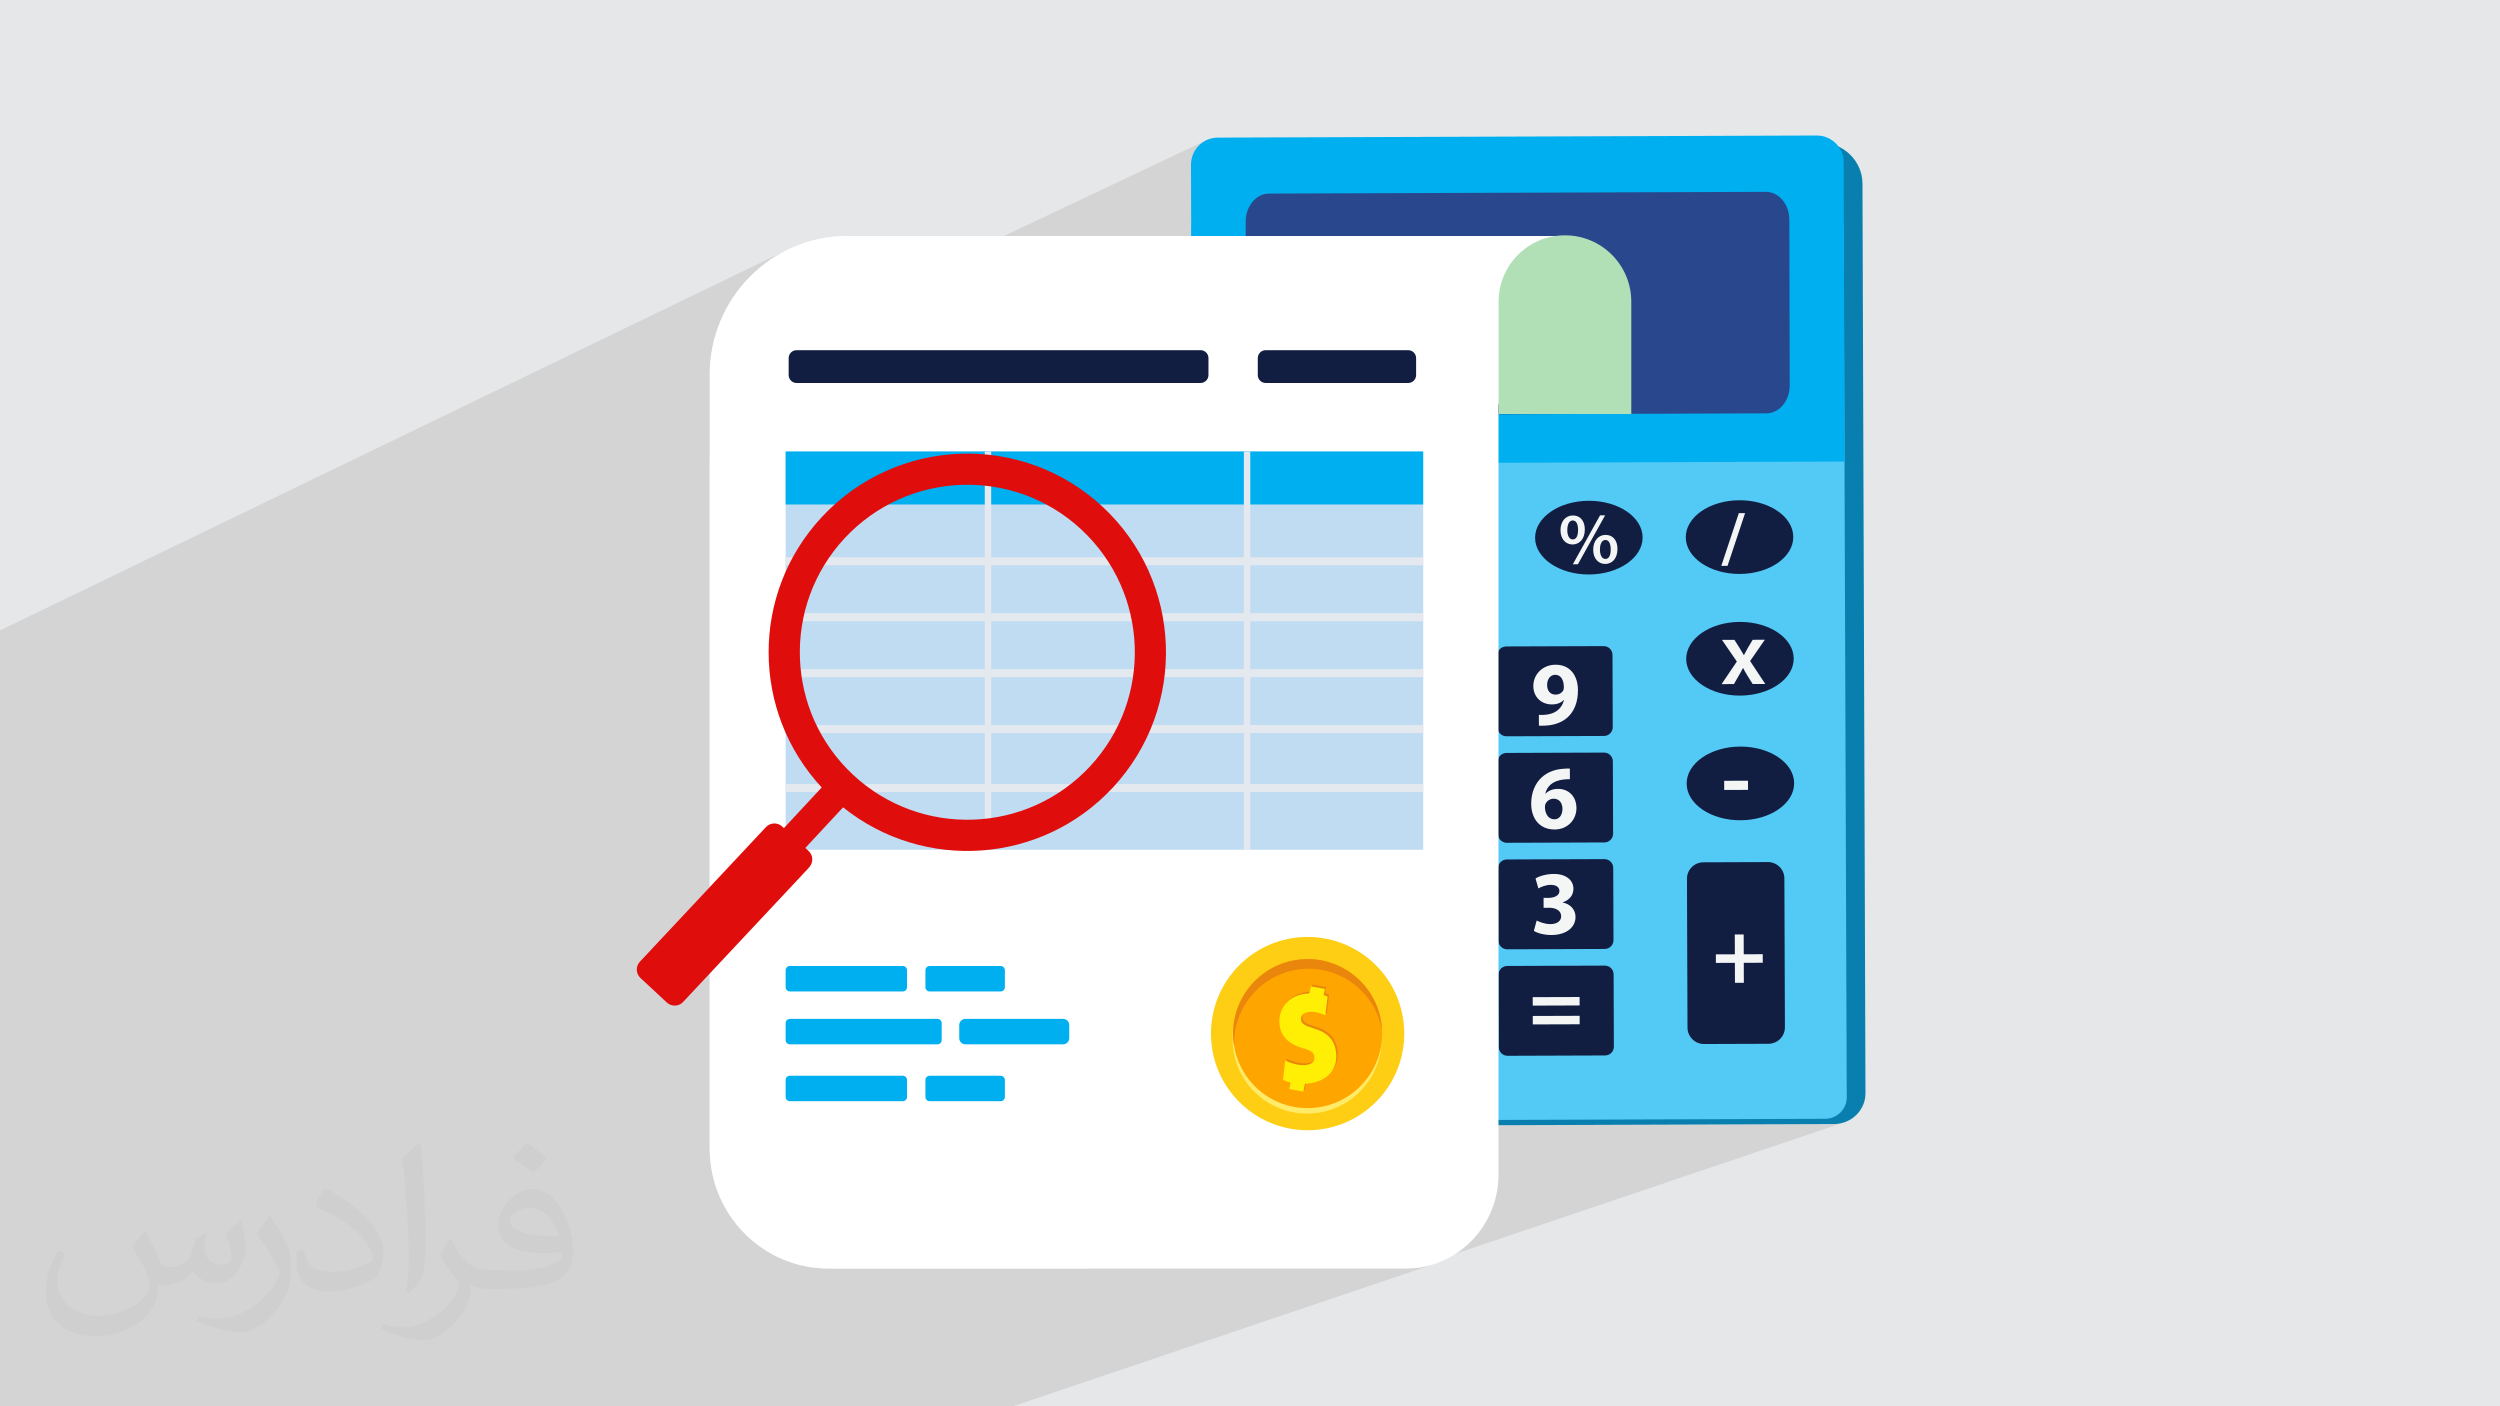 <?xml version="1.0" encoding="UTF-8"?>
<!DOCTYPE svg PUBLIC "-//W3C//DTD SVG 1.1//EN" "http://www.w3.org/Graphics/SVG/1.1/DTD/svg11.dtd">
<!-- Creator: CorelDRAW -->
<svg xmlns="http://www.w3.org/2000/svg" xml:space="preserve" width="3.703in" height="2.083in" version="1.1" style="shape-rendering:geometricPrecision; text-rendering:geometricPrecision; image-rendering:optimizeQuality; fill-rule:evenodd; clip-rule:evenodd"
viewBox="0 0 3700 2081.31"
 xmlns:xlink="http://www.w3.org/1999/xlink"
 xmlns:xodm="http://www.corel.com/coreldraw/odm/2003">
 <defs>
  <style type="text/css">
   <![CDATA[
    .fil16 {fill:#E00D0D}
    .fil0 {fill:#E6E7E8}
    .fil5 {fill:#53CAF5;fill-rule:nonzero}
    .fil4 {fill:#087FAE;fill-rule:nonzero}
    .fil6 {fill:#00AFEF;fill-rule:nonzero}
    .fil8 {fill:#111E42;fill-rule:nonzero}
    .fil9 {fill:#29478C;fill-rule:nonzero}
    .fil7 {fill:#2D3A4C;fill-rule:nonzero}
    .fil13 {fill:#B1E0B6;fill-rule:nonzero}
    .fil14 {fill:#C0DCF2;fill-rule:nonzero}
    .fil10 {fill:#D34A42;fill-rule:nonzero}
    .fil15 {fill:#E4E8EF;fill-rule:nonzero}
    .fil20 {fill:#EB860D;fill-rule:nonzero}
    .fil11 {fill:#F4F5F5;fill-rule:nonzero}
    .fil3 {fill:#FBBD91;fill-rule:nonzero}
    .fil17 {fill:#FDCE14;fill-rule:nonzero}
    .fil19 {fill:orange;fill-rule:nonzero}
    .fil18 {fill:#FFEB67;fill-rule:nonzero}
    .fil21 {fill:#FFEF04;fill-rule:nonzero}
    .fil12 {fill:white;fill-rule:nonzero}
    .fil2 {fill:#373435;fill-opacity:0.031}
    .fil1 {fill:#373435;fill-opacity:0.102}
   ]]>
  </style>
 </defs>
 <g id="Layer_x0020_1">
  <polygon class="fil0" points="-0,0 3700,0 3700,2081.31 -0,2081.31 "/>
  <polygon class="fil1" points="1479.34,2081.31 1477.8,2081.31 1030.91,2081.31 661.67,2081.31 47.31,2081.31 -0,2081.31 -0,1888.33 -0,1878.68 -0,1862.7 -0,1830.76 -0,1808.15 -0,1745.61 -0,1165.38 -0,1158.33 -0,1155 -0,1073.91 -0,1052 -0,1051.91 -0,933.02 1165.47,369.56 1156.71,374.11 1148.19,379.07 1139.94,384.42 1131.98,390.16 1124.3,396.27 1116.92,402.74 1109.86,409.56 1103.13,416.71 1096.74,424.18 1090.71,431.96 1085.04,440.03 1079.75,448.38 1074.86,457 1070.37,465.88 1066.3,474.99 1062.66,484.34 1059.46,493.91 1056.72,503.68 1054.45,513.64 1052.67,523.77 1051.38,534.07 1050.59,544.52 1050.32,555.12 1050.32,555.22 1786.85,206.86 1780.11,210.56 1774.24,215.44 1769.4,221.34 1765.75,228.11 1763.46,235.59 1762.68,243.62 1762.94,337.17 1762.88,337.66 1762.84,338.15 1762.79,338.64 1762.76,339.13 1762.73,339.63 1762.71,340.13 1762.71,340.63 1762.7,341.13 1762.73,349.26 1050.32,679.1 1050.32,1313.01 946.98,1423.33 944.9,1426.1 943.46,1429.13 942.64,1432.34 942.45,1435.61 942.87,1438.86 943.92,1441.98 945.6,1444.88 947.89,1447.46 973.89,1471.63 1050.32,1440.94 1050.32,1699.45 1050.55,1708.61 1051.23,1717.65 1052.35,1726.56 1053.9,1735.32 1055.86,1743.93 1058.23,1752.38 1060.99,1760.65 1064.14,1768.73 1067.66,1776.61 1071.54,1784.29 1075.77,1791.74 1080.34,1798.96 1085.24,1805.94 1090.46,1812.66 1095.98,1819.12 1101.8,1825.3 1107.91,1831.19 1114.29,1836.79 1120.93,1842.07 1127.81,1847.03 1134.95,1851.66 1142.31,1855.94 1149.88,1859.87 1157.67,1863.44 1165.65,1866.62 1173.82,1869.42 1182.16,1871.82 1190.66,1873.81 1199.32,1875.37 1208.12,1876.5 1217.04,1877.19 1226.09,1877.42 1612.68,1877.42 2217.77,1665.35 2714.36,1663.6 2714.36,1663.61 2719.13,1663.36 2723.76,1662.65 2728.23,1661.51 2090.76,1877 2094.59,1876.71 2101.46,1875.82 2108.21,1874.6 2114.85,1873.05 2121.36,1871.18 1499.11,2081.31 1486.35,2081.31 1479.36,2081.31 "/>
  <path class="fil2" d="M215.83 1824.52c6.99,10.99 11.99,20.98 15.99,31.97 3,6.99 5,18.98 20.98,18.98 5,0 10.99,-1 16.98,-5 6.99,-3 11.99,-8.99 13.99,-16.98l5.99 -20.98 14.99 -6.99 1 1c-2,7.99 -3,15.99 -3,20.98 0,17.98 14.99,23.98 26.98,23.98 6.99,0 12.99,-4 12.99,-9.99 0,-7.99 -4,-22.98 -7.99,-34.97 6.99,-6.99 13.99,-13.99 21.98,-19.98l1 1c4,14.99 5.99,29.97 5.99,39.96 0,9.99 -4,19.98 -7.99,26.98 -6.99,13.99 -19.98,24.98 -35.97,24.98 -11.99,0 -24.98,-5.99 -33.97,-16.98l-1 0c-8.99,10.99 -21.98,19.98 -42.96,19.98l-6.99 0c-1,13.99 -4,23.98 -8.99,32.97 -12.99,24.98 -49.95,41.96 -84.94,41.96 -48.96,0 -72.95,-27.97 -72.95,-65.94 0,-22.98 7.99,-44.96 18.98,-59.95l9.99 4c-6.99,13.99 -11.99,26.98 -11.99,39.96 0,34.97 28.97,51.95 61.94,51.95 30.97,0 67.95,-18.98 74.94,-41.96 -3,-24.98 -11.99,-35.97 -25.98,-58.95 4,-6.99 9.99,-14.99 16.98,-22.98l1 0 0 0 0 0 0 0 2 1 0 0 0.02 -0.01 -0.01 0.01 0 0 0 0 0 0 0 0 0 0 0 0 0 0 0 0 0 0zm563.54 -132.89c9.99,5.99 19.98,13.99 29.97,22.98 -5.99,7.99 -11.99,14.99 -20.98,20.98 -9.99,-7.99 -19.98,-14.99 -29.97,-21.98 6.99,-7.99 13.99,-14.99 19.98,-21.98l0 0 0 0 0 0 1 0 0 0 0 0zm5 95.92c-16.98,0 -29.97,10.99 -29.97,18.98 0,16.98 32.97,22.98 72.95,22.98 -5,-19.98 -21.98,-41.96 -42.96,-41.96l-0.01 0zm-36.97 92.93c21.98,0 40.96,-1 54.95,-4 15.99,-4 29.97,-11.99 29.97,-17.98 0,-2 0,-3 -1,-5 -8.99,1 -18.98,1 -28.97,1 -28.97,0 -51.95,-6.99 -60.95,-22.98 -2,-5 -4,-9.99 -4,-15.99 0,-15.99 6.99,-31.97 18.98,-41.96 9.99,-8.99 20.98,-13.99 32.97,-13.99 19.98,0 36.97,15.99 47.96,41.96 5.99,13.99 10.99,29.97 10.99,50.95 0,13.99 -4,24.98 -11.99,33.97 -15.99,14.99 -44.96,20.98 -89.93,20.98l-19.98 0 0 0 -5 0c-10.99,0 -18.98,-2 -24.98,-6.99l-1 0c0,3 1,5 1,6.99 0,9.99 -3,22.98 -9.99,32.97 -19.98,29.97 -41.96,42.96 -59.95,42.96 -18.98,0 -41.96,-6.99 -62.94,-16.98l4 -6.99c6.99,3 15.99,5 28.97,5 33.97,0 77.94,-32.97 83.94,-63.94 -1,-3 -4,-5.99 -6.99,-9.99 -9.99,-11.99 -15.99,-21.98 -21.98,-31.97 5,-9.99 9.99,-17.98 13.99,-24.98l2 0c13.99,28.97 27.97,45.96 56.95,45.96l5 0 0 0 20.98 0 0 0 0 0 0 0 -3 1 0 0 0 0zm-145.88 30.97c2,-13.99 3,-28.97 3,-42.96l0 -20.98c0,-38.96 -5,-95.93 -8.99,-132.89 6.99,-7.99 16.98,-16.98 24.98,-22.98l2 1c5,46.96 6.99,100.92 6.99,150.88 0,12.99 -1,25.98 -2,34.97 -1,11.99 -7.99,20.98 -21.98,34.97l-3 -1 0 0 0 0 0 0 -1 -1 0 0 0 0zm-150.88 -61.96c1,17.98 9.99,32.97 40.96,32.97 19.98,0 35.97,-5 54.95,-13.99 3,-1 5,-3 5,-5 0,-11.99 -8.99,-26.98 -23.98,-40.96 -13.99,-12.99 -33.97,-24.98 -51.95,-31.97 -5.99,-3 -7.99,-5 -7.99,-7.99 0,-5 6.99,-15.99 12.99,-23.98l2 0c19.98,10.99 42.96,26.98 59.95,43.96 14.99,15.99 24.98,32.97 24.98,50.95 0,12.99 -4,25.98 -10.99,37.97 -21.98,10.99 -45.96,19.98 -69.95,19.98 -28.97,0 -47.96,-13.99 -47.96,-44.96 0,-3 0,-8.99 1,-15.99l9.99 0 0 0 0 0 0 0 1 -1 0 0 0 0 0.01 0zm-51.95 -51.95l17.98 28.97c6.99,10.99 12.99,21.98 12.99,40.96l0 23.98c0,18.98 -11.99,38.96 -31.97,59.95 -14.99,13.99 -28.97,19.98 -41.96,19.98 -18.98,0 -39.96,-5.99 -64.94,-16.98l3 -6.99c7.99,2 16.98,4 27.97,4 35.97,0 71.95,-25.98 88.93,-57.95 2,-4 3,-6.99 3,-8.99 0,-4 -2,-7.99 -4,-10.99 -8.99,-16.98 -18.98,-32.97 -29.97,-46.96 5.99,-8.99 11.99,-17.98 17.98,-26.98l1 0 0 -2 0 0 0 0 -0.01 0z"/>
  <g id="_1788939683584">
   <g>
    <path class="fil3" d="M1974 1205.29c1.59,1.34 13.4,-1.4 15.47,-1.88 3.45,2.58 26.3,10.6 32.3,11.36 6.25,0.8 39.05,0.21 49.8,-3.5 10.73,-3.73 28.91,-27.53 20.07,-26.62 -6.91,0.71 -21.81,13.22 -21.81,13.22 0,0 -14,-2.89 -20.36,-4.36 -5.64,-1.29 -17.26,4.98 -17.26,4.98 0,0 1.27,-0.86 3.29,-2l0.01 0c1.56,-0.89 3.57,-1.93 5.81,-2.92l0.08 -0.04c0.52,-0.22 1.06,-0.45 1.6,-0.65l0.13 -0.05c0.56,-0.22 1.12,-0.42 1.7,-0.64l0.09 -0.02c0.55,-0.2 1.12,-0.37 1.69,-0.53l0.15 -0.05c0.59,-0.19 1.19,-0.33 1.79,-0.46 6.59,-1.49 12.85,-1.99 15.56,-3.95 0.64,-0.43 1.07,-0.97 1.28,-1.61 0.53,-1.56 0.62,-2.88 0.06,-4.15 -0.67,-1.49 -2.27,-2.92 -5.29,-4.54 -0.16,-0.1 -0.34,-0.18 -0.53,-0.24l-0.15 -0.04c-0.15,-0.07 -0.3,-0.1 -0.46,-0.15l-0.2 -0.04c-0.15,-0.04 -0.3,-0.07 -0.45,-0.09l-0.23 -0.02c-0.17,-0.02 -0.33,-0.05 -0.49,-0.05l-0.24 -0.02c-0.19,-0.01 -0.38,-0.01 -0.58,-0.01l-0.19 0c-0.25,0 -0.49,0 -0.76,0l-0.07 0.01c-6.65,0.27 -17.61,3.67 -26.59,0.87l-0.01 0 0 0.01c-1.56,-0.49 -3.04,-1.14 -4.45,-2.05 -11.72,-7.53 -32.4,1.24 -32.4,1.24l0 0.04c-2.86,-0.83 -14.43,-4.12 -15.69,-3.36 -1.44,0.86 -4.42,30.87 -2.67,32.31l0.01 -0z"/>
    <path class="fil3" d="M2084.32 1183.96c0,0 3.45,-2.19 -2.99,-3.11 -6.43,-0.94 -15.38,12.2 -30.66,9.2 -15.25,-3.01 -18.67,-2.44 -21.93,1.46 -3.26,3.92 0.38,10.64 2.3,10.38 1.91,-0.24 26.19,-1.66 36.49,-2.52 0,0 12.68,-7.83 16.78,-15.42l0 0.01z"/>
    <path class="fil4" d="M2714.36 1663.6l-912.3 3.21c-17.79,0.05 -32.25,-13.94 -32.31,-31.27l-4.6 -1390.07c-0.06,-17.32 14.32,-31.41 32.1,-31.47l896.21 -3.16c34.68,-0.12 62.88,27.18 63.01,60.96l4.43 1346.15c0.09,25.12 -20.76,45.55 -46.53,45.65l0 -0.01z"/>
    <path class="fil5" d="M2701.34 1655.82l-902.04 3.17c-17.66,0.06 -32.02,-14.07 -32.08,-31.55l-4.52 -1286.32c-0.06,-17.48 14.2,-31.7 31.85,-31.77l902.05 -3.15c17.65,-0.08 32.01,14.05 32.07,31.53l4.51 1286.32c0.06,17.48 -14.19,31.69 -31.85,31.76l0 0.01z"/>
    <path class="fil6" d="M2728.65 240.2c-0.06,-21.96 -17.95,-39.72 -39.94,-39.65l-886.39 3.12c-21.97,0.09 -39.71,17.96 -39.65,39.94l1.22 442.83 965.98 -3.39 -1.24 -442.86 0 0z"/>
    <path class="fil7" d="M2000.41 1090.53l-144.41 0.51c-7.15,0.02 -12.98,-5.76 -13,-12.93l-0.38 -107.05c-0.02,-7.16 5.76,-12.98 12.93,-13.01l144.41 -0.5c7.17,-0.04 12.98,5.75 13.02,12.91l0.38 107.06c0.04,7.15 -5.75,12.98 -12.91,13l-0.02 -0.01z"/>
    <path class="fil7" d="M2187.17 1089.86l-144.4 0.51c-7.17,0.04 -12.98,-5.75 -13.01,-12.91l-0.38 -107.05c-0.04,-7.16 5.75,-12.99 12.92,-13.02l144.4 -0.51c7.16,-0.03 12.98,5.77 13.02,12.92l0.38 107.05c0.03,7.16 -5.77,12.99 -12.92,13.01l-0 0z"/>
    <path class="fil8" d="M2373.93 1089.21l-144.41 0.5c-7.15,0.04 -12.98,-5.75 -13,-12.91l-0.38 -107.05c-0.03,-7.15 5.76,-12.97 12.92,-13l144.41 -0.51c7.15,-0.01 12.98,5.76 13.02,12.92l0.37 107.05c0.02,7.15 -5.75,12.98 -12.91,13.02l-0.01 -0.01z"/>
    <path class="fil7" d="M2000.96 1248.15l-144.41 0.51c-7.15,0.02 -12.98,-5.76 -13.01,-12.91l-0.37 -107.06c-0.03,-7.15 5.75,-12.99 12.91,-13.02l144.41 -0.5c7.17,-0.03 13,5.76 13.02,12.92l0.38 107.05c0.02,7.15 -5.76,12.99 -12.92,13.02l-0 -0z"/>
    <path class="fil7" d="M2187.72 1247.49l-144.41 0.51c-7.16,0.02 -12.98,-5.77 -13.01,-12.91l-0.37 -107.07c-0.02,-7.14 5.77,-12.96 12.93,-13l144.41 -0.5c7.16,-0.03 12.99,5.75 13.02,12.91l0.38 107.05c0.02,7.15 -5.76,12.97 -12.92,13l-0.01 0.01z"/>
    <path class="fil8" d="M2374.48 1246.82l-144.39 0.51c-7.16,0.03 -12.99,-5.75 -13.02,-12.92l-0.38 -107.05c-0.02,-7.16 5.76,-12.97 12.93,-13.02l144.39 -0.51c7.17,-0.03 12.98,5.77 13,12.92l0.39 107.05c0.03,7.16 -5.75,12.99 -12.94,13l0.02 0.01z"/>
    <path class="fil7" d="M2188.28 1405.12l-144.41 0.5c-7.15,0.03 -12.99,-5.75 -13.02,-12.91l-0.37 -107.05c-0.02,-7.17 5.76,-13 12.92,-13.03l144.41 -0.5c7.15,-0.02 12.98,5.75 13.02,12.91l0.37 107.05c0.03,7.15 -5.75,12.97 -12.92,13l-0 0.01z"/>
    <path class="fil8" d="M2375.05 1404.45l-144.41 0.52c-7.15,0.02 -12.96,-5.77 -13,-12.92l-0.38 -107.05c-0.04,-7.16 5.75,-12.98 12.91,-13l144.41 -0.51c7.16,-0.03 12.98,5.76 13,12.92l0.38 107.05c0.02,7.15 -5.76,12.98 -12.92,12.99l0 -0z"/>
    <path class="fil7" d="M2188.83 1562.74l-144.41 0.5c-7.14,0.03 -12.97,-5.76 -13,-12.91l-0.38 -107.05c-0.02,-7.17 5.75,-12.98 12.91,-13.02l144.41 -0.51c7.15,-0.03 12.98,5.76 13.02,12.91l0.37 107.06c0.03,7.15 -5.75,12.98 -12.91,13l-0.01 0z"/>
    <path class="fil8" d="M2375.6 1562.07l-144.41 0.52c-7.15,0.02 -12.98,-5.76 -13.01,-12.92l-0.38 -107.05c-0.03,-7.15 5.75,-12.98 12.92,-13l144.41 -0.51c7.16,-0.02 12.98,5.76 13.02,12.91l0.37 107.05c0.03,7.15 -5.75,12.97 -12.92,12.99l0 -0.01z"/>
    <path class="fil8" d="M2617.44 1544.8l-95.54 0.34c-13.42,0.04 -24.36,-10.82 -24.4,-24.25l-0.78 -220.28c-0.04,-13.45 10.82,-24.38 24.24,-24.4l95.53 -0.35c13.44,-0.04 24.36,10.82 24.4,24.24l0.79 220.29c0.04,13.44 -10.81,24.36 -24.25,24.41l0 -0z"/>
    <path class="fil9" d="M2614.46 611.75l-735.65 2.59c-19.05,0.07 -34.54,-18.46 -34.63,-41.42l-0.54 -244.76c-0.08,-22.93 15.29,-41.57 34.33,-41.64l735.65 -2.59c19.04,-0.06 34.54,18.47 34.62,41.4l0.54 244.76c0.09,22.94 -15.31,41.58 -34.34,41.65l0.01 -0z"/>
    <path class="fil8" d="M2655.35 1159.18c0.12,30.13 -35.42,54.66 -79.37,54.82 -43.94,0.16 -79.64,-24.14 -79.75,-54.25 -0.11,-30.12 35.43,-54.66 79.37,-54.82 43.95,-0.16 79.64,24.14 79.74,54.24l-0 0z"/>
    <path class="fil8" d="M2654.7 974.67c0.11,30.13 -35.43,54.66 -79.38,54.82 -43.92,0.15 -79.63,-24.14 -79.74,-54.25 -0.11,-30.11 35.43,-54.67 79.37,-54.82 43.95,-0.16 79.66,24.14 79.76,54.26l0 0z"/>
    <path class="fil8" d="M2654.06 794.63c0.12,30.12 -35.42,54.66 -79.37,54.82 -43.94,0.15 -79.65,-24.14 -79.75,-54.27 -0.11,-30.11 35.42,-54.66 79.37,-54.81 43.95,-0.16 79.66,24.14 79.74,54.25l0 0.01z"/>
    <path class="fil8" d="M2431.06 795.42c0.11,30.12 -35.41,54.66 -79.36,54.81 -43.94,0.16 -79.65,-24.14 -79.77,-54.26 -0.09,-30.11 35.44,-54.64 79.38,-54.82 43.95,-0.15 79.65,24.15 79.76,54.26l-0.01 0.01z"/>
    <path class="fil7" d="M2212.54 796.19c0.12,30.11 -35.42,54.65 -79.37,54.82 -43.94,0.15 -79.65,-24.14 -79.74,-54.26 -0.11,-30.12 35.42,-54.66 79.37,-54.81 43.94,-0.16 79.65,24.13 79.75,54.25l-0 0z"/>
    <path class="fil10" d="M2005.24 796.92c0.09,30.11 -35.45,54.66 -79.36,54.82 -43.96,0.15 -79.65,-24.14 -79.77,-54.27 -0.11,-30.12 35.43,-54.66 79.37,-54.82 43.94,-0.16 79.65,24.14 79.76,54.26l-0 0.01z"/>
    <path class="fil11" d="M2082.84 1380.84l-0.05 -12.36 11.27 -10.28c19.04,-17.13 28.29,-26.98 28.51,-37.19 -0.03,-7.13 -4.36,-12.77 -14.44,-12.73 -7.52,0.03 -14.09,3.82 -18.64,7.33l-5.84 -14.64c6.56,-4.99 16.78,-9.07 28.61,-9.11 19.76,-0.07 30.69,11.45 30.75,27.31 0.05,14.68 -10.53,26.4 -23.12,37.75l-8.04 6.75 0 0.28 32.93 -0.12 0.07 16.8 -61.98 0.24 -0.01 -0.01z"/>
    <path class="fil11" d="M2274.25 1362.39c3.63,1.86 11.97,5.33 20.32,5.31 10.62,-0.04 15.99,-5.16 15.97,-11.76 -0.04,-8.59 -8.65,-12.47 -17.66,-12.45l-8.35 0.05 -0.04 -14.67 7.94 -0.03c6.85,-0.16 15.57,-2.75 15.55,-10.14 -0.02,-5.24 -4.32,-9.15 -12.94,-9.09 -7.13,0.01 -14.64,3.14 -18.26,5.3l-4.22 -14.78c5.24,-3.38 15.71,-6.64 27,-6.69 18.69,-0.07 29.08,9.72 29.11,21.69 0.05,9.29 -5.17,16.56 -15.92,20.36l0 0.26c10.49,1.85 19,9.76 19.03,21.19 0.05,15.47 -13.48,26.81 -35.67,26.89 -11.3,0.02 -20.86,-2.89 -26,-6.09l4.13 -15.34 0.01 -0.02z"/>
    <path class="fil11" d="M2312.44 1197.09c-0.02,-8.07 -4.35,-15.05 -13.09,-15.01 -5.51,0.03 -10.09,3.4 -12.08,7.83 -0.53,1.09 -0.79,2.69 -0.79,5.12 0.43,9.28 4.9,17.6 14.18,17.56 7.26,-0.03 11.81,-6.64 11.78,-15.51l0.01 0zm11.01 -43.87c-2.28,-0.13 -4.71,0.03 -7.93,0.3 -18.14,1.53 -26.18,10.85 -28.43,21.08l0.39 0c4.3,-4.47 10.34,-7.03 18.54,-7.06 14.66,-0.05 27.05,10.26 27.13,28.42 0.05,17.34 -13.22,31.64 -32.17,31.71 -23.26,0.08 -34.76,-17.22 -34.82,-38.06 -0.07,-16.41 5.94,-30.15 15.32,-38.92 8.72,-7.97 20,-12.31 33.71,-13.02 3.76,-0.28 6.19,-0.3 8.21,-0.17l0.05 15.73 -0 -0z"/>
    <path class="fil11" d="M2566.92 946.95l7.83 12.36c2.18,3.47 4.08,6.69 5.97,10.05l0.41 0c1.86,-3.65 3.74,-7.01 5.6,-10.37l7.24 -12.12 17.99 -0.07 -21.81 31.54 22.45 33.94 -18.68 0.06 -8.11 -13.02c-2.17,-3.49 -4.08,-6.98 -5.96,-10.6l-0.27 0c-1.86,3.77 -3.72,7 -5.88,10.65l-7.48 13.07 -18.29 0.05 22.61 -33.41 -22.03 -32.06 18.42 -0.07 -0.02 0.01z"/>
    <polygon class="fil11" points="2547.51,837.51 2573.47,759.43 2582.72,759.4 2556.74,837.48 "/>
    <path class="fil11" d="M2367.93 813.3c-0.08,7.95 2.84,13.98 8.13,13.94 5.38,-0.02 7.83,-5.62 7.8,-14.11 -0.04,-7.86 -2.19,-13.97 -7.91,-13.96 -5.38,0.01 -8.05,6.27 -8.02,14.13zm25.92 -0.85c0.04,14.62 -8.42,22.18 -18.09,22.22 -9.69,0.03 -17.79,-7.48 -17.82,-21.02 -0.05,-13.13 7.55,-21.97 18.2,-22.01 11.08,-0.04 17.68,8.21 17.72,20.81l-0.01 0zm-66.09 22.72l40.3 -72.44 7.53 -0.04 -40.3 72.44 -7.54 0.04 0.01 0zm-8.14 -50.75c-0.07,8.07 2.85,13.98 8.11,13.96 5.27,-0.02 7.84,-5.62 7.81,-14.13 -0.02,-7.73 -2.2,-13.97 -7.9,-13.96 -5.38,0.02 -8.04,6.27 -8.02,14.13l0 -0.01zm25.92 -0.84c0.06,14.73 -8.53,22.19 -18.09,22.23 -9.79,0.03 -17.78,-7.47 -17.93,-20.92 -0.05,-13.23 7.54,-21.97 18.32,-22 11.06,-0.04 17.66,8.11 17.7,20.7z"/>
    <path class="fil11" d="M2090.04 809.11c0.87,0.1 1.99,0.15 3.49,0.15 4.25,-0.01 8.01,-1.64 8,-6.1 -0.02,-4.19 -3.68,-5.9 -8.25,-5.88l-3.29 0.01 0.05 11.84 0 -0.01zm-0.06 -16.68l3.39 -0.01c4.58,-0.02 7.15,-2.18 7.14,-5.25 -0.01,-3.39 -2.6,-4.94 -6.8,-4.92 -1.94,0.01 -3.07,0.1 -3.77,0.27l0.04 9.91 0.01 0zm-6.62 -14.29c2.08,-0.45 5.92,-0.77 9.62,-0.79 4.9,-0.02 7.92,0.58 10.39,2.28 2.26,1.34 3.78,3.71 3.79,6.76 0.01,3.34 -2.08,6.4 -5.99,7.88l0.01 0.1c3.82,0.95 7.32,3.95 7.34,8.95 0.01,3.23 -1.37,5.76 -3.47,7.49 -2.58,2.27 -6.81,3.4 -13.43,3.43 -3.66,0.02 -6.46,-0.25 -8.12,-0.46l-0.13 -35.66 0 0.02z"/>
    <path class="fil11" d="M2128.2 800.96c-4.68,-0.09 -9.14,0.96 -9.13,4.93 0.01,2.59 1.67,3.74 3.78,3.74 2.64,-0.01 4.57,-1.73 5.16,-3.61 0.16,-0.49 0.21,-1.02 0.21,-1.45l-0.01 -3.61 -0.01 0zm0.91 12.81l-0.45 -2.91 -0.16 0c-1.61,2.05 -4.35,3.5 -7.73,3.52 -5.27,0.02 -8.25,-3.79 -8.26,-7.76 -0.02,-6.62 5.84,-9.98 15.52,-9.96l0 -0.43c0,-1.72 -0.72,-4.56 -5.35,-4.55 -2.58,0.01 -5.27,0.83 -7.05,1.96l-1.3 -4.3c1.93,-1.2 5.31,-2.33 9.47,-2.36 8.38,-0.03 10.83,5.29 10.85,11l0.03 9.46c0.01,2.37 0.14,4.68 0.41,6.29l-5.97 0.04 -0 -0z"/>
    <path class="fil11" d="M2160.94 812.84c-1.4,0.66 -4.13,1.37 -7.41,1.37 -8.18,0.03 -13.52,-5.16 -13.55,-13.28 -0.03,-7.86 5.33,-14.01 14.53,-14.05 2.42,0 4.9,0.52 6.41,1.23l-1.17 4.95c-1.07,-0.49 -2.64,-1 -5.01,-1 -5.05,0.03 -8.06,3.74 -7.99,8.53 0.01,5.39 3.52,8.43 8.05,8.42 2.31,-0.01 3.92,-0.51 5.22,-1.03l0.92 4.88 0 -0.01z"/>
    <path class="fil11" d="M2172.41 798.93l0.11 0c0.64,-1.02 1.38,-2.16 2.08,-3.07l6.31 -8.47 7.97 -0.04 -9.64 10.75 11.13 15.45 -8.11 0.03 -7.59 -11.54 -2.24 2.64 0.02 8.93 -6.61 0.03 -0.15 -38.19 6.62 -0.02 0.09 23.5 0.01 0.01z"/>
    <polygon class="fil11" points="2580.66,1383 2580.75,1412.32 2608.85,1412.23 2608.89,1424.86 2580.82,1424.97 2580.89,1454.55 2567.73,1454.59 2567.62,1425.01 2539.51,1425.11 2539.47,1412.47 2567.58,1412.36 2567.47,1383.06 "/>
    <polygon class="fil11" points="2587.02,1155.46 2587.08,1169.02 2551.84,1169.16 2551.79,1155.57 "/>
    <path class="fil11" d="M2139.24 1156.15l-33.89 0.13 -1.83 13.44c1.88,-0.28 3.49,-0.28 5.64,-0.3 8.34,-0.02 16.81,1.83 23.01,6.25 6.6,4.43 10.66,11.67 10.71,21.88 0.05,16.26 -13.88,30.71 -37.41,30.78 -10.63,0.06 -19.51,-2.34 -24.36,-4.89l3.58 -15.34c3.91,1.88 11.86,4.28 19.78,4.25 8.47,-0.04 17.47,-4.1 17.44,-13.37 -0.04,-9 -7.17,-14.51 -24.66,-14.44 -4.84,0.02 -8.19,0.3 -11.84,0.85l5.63 -45.87 48.14 -0.17 0.07 16.79 -0.02 0.01z"/>
    <path class="fil11" d="M1925.17 1186.85l-0.08 -19.36c-0.02,-5.25 0.24,-10.63 0.62,-16.27l-0.53 0.01c-2.81,5.65 -5.08,10.76 -8.01,16.29l-11.63 19.14 0 0.27 19.64 -0.06 -0.01 -0.01zm0.12 36.16l-0.07 -20.84 -38.72 0.14 -0.05 -13.31 32.89 -53.37 25.02 -0.08 0.18 51.22 10.49 -0.03 0.05 15.32 -10.49 0.05 0.07 20.84 -19.35 0.06 -0.01 0z"/>
    <path class="fil11" d="M2102.93 1494.64c-0.02,-7.26 4.94,-12.53 12.06,-12.56 7.13,-0.03 11.99,5.06 12.01,12.46 0.03,7.13 -4.79,12.4 -12.06,12.42 -7,0.02 -11.99,-5.2 -12.01,-12.32l-0.01 0z"/>
    <path class="fil11" d="M2268.54 1516.14l-0.04 -12.5 69.37 -0.25 0.05 12.52 -69.39 0.23 0.01 0zm-0.09 -27.83l-0.04 -12.51 69.39 -0.23 0.04 12.5 -69.39 0.24z"/>
    <path class="fil11" d="M2289.75 1014.07c0.03,7.53 4.09,13.97 12.41,13.94 5.53,-0.02 9.42,-2.72 11.28,-5.83 0.67,-1.21 1.07,-2.55 1.07,-5.12 -0.03,-9.27 -3.56,-18.39 -12.83,-18.36 -7,0.02 -12.09,6.23 -11.93,15.37l0 -0.01zm-12.22 43.88c2.55,0.26 4.85,0.26 8.88,-0.04 6.18,-0.42 12.5,-2.2 17.18,-5.44 5.65,-3.91 9.39,-9.57 10.98,-16.18l-0.41 -0.12c-3.88,4.04 -9.51,6.35 -17.45,6.38 -14.79,0.05 -27.32,-10.26 -27.39,-27.2 -0.06,-17.06 13.62,-31.5 32.84,-31.57 22.44,-0.08 33.13,17.09 33.2,37.52 0.07,18.15 -5.66,31.49 -15.19,40.27 -8.32,7.55 -19.73,11.76 -33.3,12.35 -3.5,0.27 -6.99,0.15 -9.29,0.03l-0.05 -15.99 0 -0.01z"/>
    <path class="fil11" d="M2104.97 1006.16c0.03,5.93 5.41,9.66 12.41,11.79 4.7,-1.37 8.85,-5.67 8.83,-11.18 0,-5.39 -3.12,-10.76 -10.64,-10.72 -7,0.03 -10.61,4.6 -10.6,10.11zm23.14 41.33c-0.03,-7.67 -5.68,-12.23 -13.76,-14.34 -6.71,1.9 -10.59,6.75 -10.58,13.08 -0.11,6.31 4.75,12.21 12.41,12.19 7.27,-0.03 11.95,-4.74 11.93,-10.93l0 0.01zm-45.18 0.83c-0.04,-10.49 6,-17.77 15.53,-21.97l0.01 -0.4c-8.49,-4.28 -12.68,-11.38 -12.72,-19.05 -0.04,-14.8 13.24,-24.66 30.71,-24.73 20.44,-0.06 28.95,11.74 28.99,22.37 0.03,7.52 -3.98,14.94 -12.57,19.27l0 0.4c8.48,3.19 16.04,10.44 16.08,21.73 0.05,15.87 -13.23,26.55 -33.52,26.62 -22.19,0.07 -32.45,-12.39 -32.5,-24.23l-0 -0z"/>
    <polygon class="fil11" points="1954.71,981.97 1954.75,994.91 1918.97,1069.52 1897.33,1069.59 1933.12,999.14 1933.12,998.88 1893.05,999.01 1892.99,982.2 "/>
    <path class="fil11" d="M1894.84 778.09c0.02,5.05 2.5,8.87 6.54,8.85 3.76,-0.02 6.38,-3.73 6.36,-9 -0.02,-4.09 -1.86,-8.76 -6.38,-8.75 -4.68,0.02 -6.55,4.54 -6.53,8.9l0 0zm19.74 -0.33c0.03,9.63 -6.74,13.96 -13.4,13.97 -7.41,0.03 -13.15,-5.05 -13.17,-13.45 -0.03,-8.61 5.61,-13.9 13.51,-13.92 7.81,-0.03 13.05,5.43 13.07,13.4l-0 0z"/>
    <path class="fil11" d="M1919.99 772.69c-0.02,-3.02 -0.08,-5.55 -0.25,-7.81l5.81 -0.03 0.33 3.93 0.17 -0.02c1.11,-2.05 3.96,-4.53 8.32,-4.55 4.57,-0.02 9.31,2.93 9.35,11.22l0.05 15.53 -6.62 0.03 -0.05 -14.79c-0.02,-3.76 -1.43,-6.62 -5.03,-6.6 -2.63,0.01 -4.45,1.89 -5.16,3.89 -0.21,0.6 -0.27,1.4 -0.26,2.15l0.05 15.39 -6.68 0.02 -0.05 -18.39 0 0.02z"/>
    <path class="fil11" d="M1936.22 834.12c-1.4,0.65 -4.13,1.36 -7.42,1.38 -8.17,0.03 -13.52,-5.16 -13.54,-13.3 -0.03,-7.84 5.33,-14 14.53,-14.03 2.42,0 4.9,0.52 6.39,1.21l-1.15 4.96c-1.08,-0.48 -2.65,-1.01 -5.01,-1.01 -5.05,0.02 -8.06,3.76 -7.98,8.53 0.01,5.38 3.52,8.43 8.04,8.42 2.31,-0.02 3.92,-0.5 5.22,-1.04l0.93 4.89 0 -0.01z"/>
    <path class="fil11" d="M1956.78 818.99c0.03,-2.42 -1.05,-6.4 -5.46,-6.38 -4.09,0.02 -5.79,3.73 -6.06,6.42l11.52 -0.03zm-11.51 4.67c0.18,4.72 3.91,6.76 8.1,6.74 3.07,-0.02 5.28,-0.44 7.26,-1.2l0.98 4.56c-2.25,0.91 -5.37,1.64 -9.13,1.64 -8.5,0.04 -13.52,-5.17 -13.56,-13.19 -0.02,-7.26 4.36,-14.11 12.74,-14.14 8.5,-0.04 11.33,6.96 11.35,12.71 0.01,1.24 -0.09,2.21 -0.21,2.79l-17.54 0.07 0.02 0.02z"/>
    <polygon class="fil11" points="1959.32,803.73 1892.36,803.97 1892.34,797.98 1959.29,797.74 "/>
    <path class="fil9" d="M2246.4 525.65l-143.54 0c-4.42,0 -8,-3.59 -8,-8.01l0 -17.06c0,-4.43 3.58,-8 8,-8l143.54 0c4.42,0 8,3.58 8,8l0 17.06c0,4.43 -3.59,8.01 -8,8.01z"/>
   </g>
   <path class="fil7" d="M1722.77 1396.53l-212.12 0.74c-10.5,0.04 -19.07,-8.45 -19.09,-18.98l-0.55 -157.24c-0.04,-10.51 8.45,-19.07 18.98,-19.11l212.11 -0.73c10.54,-0.05 19.07,8.45 19.12,18.97l0.55 157.26c0.05,10.5 -8.46,19.07 -18.97,19.1l-0.02 -0.02z"/>
   <path class="fil7" d="M1997.1 1395.56l-212.1 0.75c-10.52,0.05 -19.07,-8.44 -19.11,-18.97l-0.55 -157.24c-0.05,-10.51 8.44,-19.08 18.98,-19.12l212.09 -0.75c10.51,-0.04 19.07,8.48 19.12,18.98l0.55 157.24c0.04,10.53 -8.48,19.08 -18.98,19.11l-0.01 0z"/>
   <path class="fil7" d="M1997.91 1627.09l-212.12 0.75c-10.51,0.02 -19.07,-8.48 -19.11,-18.97l-0.54 -157.27c-0.02,-10.49 8.46,-19.04 18.98,-19.09l212.11 -0.73c10.51,-0.04 19.08,8.44 19.12,18.97l0.56 157.25c0.02,10.5 -8.47,19.04 -18.98,19.09l-0.01 0.01z"/>
   <path class="fil11" d="M1926.7 1492.92l-49.77 0.19 -2.69 19.75c2.76,-0.4 5.12,-0.4 8.29,-0.44 12.24,-0.02 24.68,2.69 33.8,9.18 9.7,6.5 15.66,17.14 15.73,32.14 0.07,23.88 -20.38,45.11 -54.95,45.2 -15.61,0.09 -28.66,-3.44 -35.78,-7.18l5.26 -22.54c5.74,2.76 17.41,6.29 29.05,6.23 12.44,-0.05 25.66,-6.02 25.62,-19.64 -0.05,-13.22 -10.54,-21.3 -36.22,-21.21 -7.11,0.02 -12.03,0.44 -17.38,1.25l8.27 -67.37 70.71 -0.26 0.1 24.66 -0.03 0.02z"/>
   <polygon class="fil11" points="1655.65,1237.09 1655.71,1256.08 1603.16,1365.67 1571.37,1365.79 1623.93,1262.3 1623.93,1261.91 1565.08,1262.11 1564.99,1237.41 "/>
   <path class="fil12" d="M2301.45 349.27l-1047.85 0c-112.27,0 -203.28,92.17 -203.28,205.85l0 1144.33c0,98.3 78.69,177.97 175.77,177.97l854.46 0c75.79,0 137.22,-62.21 137.22,-138.96l0 -1140.03 83.68 0 0 -249.16 -0.01 0z"/>
   <path class="fil13" d="M2316.13 348.27c-54.23,0 -98.18,43.96 -98.18,98.18l0 166.3 196.36 0 0 -166.3c0,-54.23 -43.96,-98.18 -98.18,-98.18l0.01 0z"/>
   <polygon class="fil14" points="1162.74,1257.66 2106.33,1257.66 2106.33,668.2 1162.74,668.2 "/>
   <polygon class="fil6" points="1162.74,746.64 2106.33,746.64 2106.33,668.2 1162.74,668.2 "/>
   <polygon class="fil15" points="1457.46,1257.66 1466.96,1257.66 1466.96,668.2 1457.46,668.2 "/>
   <polygon class="fil15" points="1840.91,1257.66 1850.42,1257.66 1850.42,668.2 1840.91,668.2 "/>
   <polygon class="fil15" points="1162.74,836.57 2106.33,836.57 2106.33,824.68 1162.74,824.68 "/>
   <polygon class="fil15" points="1162.74,919.36 2106.33,919.36 2106.33,907.47 1162.74,907.47 "/>
   <polygon class="fil15" points="1162.74,1002.15 2106.33,1002.15 2106.33,990.26 1162.74,990.26 "/>
   <polygon class="fil15" points="1162.74,1084.94 2106.33,1084.94 2106.33,1073.06 1162.74,1073.06 "/>
   <polygon class="fil15" points="1162.74,1172.1 2106.33,1172.1 2106.33,1160.22 1162.74,1160.22 "/>
   <path class="fil8" d="M2084.09 566.82l-210.83 0c-6.49,0 -11.75,-5.27 -11.75,-11.76l0 -25.05c0,-6.5 5.26,-11.76 11.75,-11.76l210.83 0c6.49,0 11.76,5.26 11.76,11.76l0 25.05c0,6.5 -5.27,11.76 -11.76,11.76z"/>
   <g>
    <polygon class="fil16" points="1254.42,1187.69 1247.78,1194.83 1162.07,1287.02 1150.27,1299.72 1118.61,1270.3 1130.34,1257.66 1216.14,1165.41 1222.76,1158.29 "/>
    <path class="fil16" d="M1647.03 1165.59c-105.68,113.63 -280.16,124.9 -399.26,29.25 -5.59,-4.48 -11.05,-9.22 -16.38,-14.16 -5.31,-4.95 -10.4,-10.04 -15.27,-15.27 -104.06,-111.86 -105.5,-286.73 0.18,-400.21 110.64,-118.94 296.69,-125.71 415.49,-15.25 118.94,110.64 125.73,296.69 15.24,415.65zm-46.61 -381.88l0 0c-100.27,-93.16 -257.04,-87.41 -350.35,12.85 -93.16,100.26 -87.55,257.03 12.71,350.34 100.26,93.16 257.19,87.56 350.48,-12.68 93.16,-100.27 87.4,-257.19 -12.84,-350.49l0 -0.01z"/>
    <path class="fil16" d="M1197.6 1283.66l-13.05 14.03 -173.5 185.15c-6.38,6.94 -17.34,7.28 -24.12,0.91l-39.05 -36.3c-6.93,-6.37 -7.28,-17.18 -0.91,-24.12l184.6 -197.05 2.11 -2.26c6.37,-6.77 17.18,-7.13 23.95,-0.77l3.75 3.46 31.72 29.36 3.74 3.47c6.79,6.37 7.14,17.18 0.74,24.1l0.02 0.01z"/>
   </g>
   <path class="fil8" d="M1776.78 566.82l-597.82 0c-6.49,0 -11.75,-5.27 -11.75,-11.76l0 -25.05c0,-6.5 5.26,-11.76 11.75,-11.76l597.82 0c6.49,0 11.75,5.26 11.75,11.76l0 25.05c0,6.5 -5.26,11.76 -11.75,11.76z"/>
   <g>
    <path class="fil17" d="M2077.48 1514.5c8.41,78.53 -48.44,149.04 -126.99,157.45 -78.54,8.41 -149.04,-48.46 -157.46,-126.98 -8.41,-78.56 48.44,-149.07 126.99,-157.48 78.55,-8.41 149.04,48.45 157.46,127.01z"/>
    <path class="fil18" d="M2044.16 1526.15c6.49,60.55 -37.35,114.88 -97.9,121.36 -60.56,6.49 -114.9,-37.33 -121.39,-97.88 -6.49,-60.57 37.35,-114.9 97.9,-121.38 60.55,-6.49 114.9,37.32 121.38,97.89z"/>
    <path class="fil19" d="M2044.9 1518c6.48,60.54 -37.35,114.87 -97.9,121.36 -60.55,6.49 -114.9,-37.33 -121.38,-97.87 -6.49,-60.57 37.35,-114.9 97.9,-121.39 60.56,-6.49 114.9,37.33 121.39,97.9z"/>
    <path class="fil20" d="M1925.06 1434.47c58.14,-6.23 110.53,33.94 120.36,90.73 -0.1,-2.4 -0.25,-4.79 -0.51,-7.2 -6.49,-60.57 -60.83,-104.38 -121.39,-97.9 -60.55,6.48 -104.39,60.82 -97.9,121.39 0.26,2.41 0.62,4.77 1.03,7.14 -2.42,-57.59 40.28,-107.94 98.41,-114.16l0 0z"/>
    <path class="fil20" d="M1946.56 1519.39c-13.77,-4.19 -18.26,-6.91 -18.83,-12.87 -0.62,-6.48 3.65,-10.79 11.82,-11.56 9.28,-0.89 18.94,2.41 24.1,5.05l3.36 -27.75c-1.71,-0.8 -3.69,-1.55 -5.89,-2.19l1.92 -9.15 -20.81 -3.76 -2.19 10.44c-1.38,0.04 -2.77,0.13 -4.18,0.26 -26.72,2.48 -42.23,21.96 -39.97,45.54 1.22,15.03 11.19,28.49 34.33,35.21 13.06,3.74 16.67,6.56 17.28,13.04 0.62,6.47 -3.17,11.01 -13.34,11.96 -9.94,0.93 -23.23,-3.06 -29.84,-6.9l-3.26 28.8c3.2,1.63 6.99,3 11.2,4l-2.03 9.63 20.83 3.76 2.43 -11.62c1.09,-0.06 2.18,-0.12 3.29,-0.21 30.9,-2.9 45.14,-21.72 42.89,-45.31 -2,-18.61 -11.77,-29.99 -33.1,-36.38l-0 0z"/>
    <path class="fil21" d="M1944.4 1522.06c-13.76,-4.19 -18.25,-6.91 -18.83,-12.87 -0.62,-6.47 3.65,-10.79 11.82,-11.55 9.28,-0.88 18.94,2.41 24.1,5.05l3.36 -27.75c-1.71,-0.8 -3.69,-1.51 -5.89,-2.19l1.93 -9.16 -20.83 -3.76 -2.19 10.44c-1.38,0.04 -2.78,0.13 -4.19,0.26 -26.71,2.48 -42.22,21.98 -39.97,45.54 1.22,15.06 11.19,28.49 34.33,35.23 13.06,3.74 16.66,6.53 17.28,13.01 0.62,6.47 -3.18,11.01 -13.33,11.97 -9.93,0.93 -23.23,-3.07 -29.84,-6.88l-3.26 28.78c3.21,1.62 6.99,3 11.21,4l-2.03 9.63 20.83 3.76 2.44 -11.59c1.08,-0.06 2.18,-0.15 3.28,-0.24 30.91,-2.87 45.15,-21.72 42.89,-45.31 -2,-18.61 -11.77,-29.99 -33.1,-36.37l0 0z"/>
   </g>
   <g>
    <path class="fil6" d="M1336.13 1429.66l-167.11 0c-3.47,0 -6.29,2.83 -6.29,6.29l0 25.1c0,3.47 2.81,6.29 6.29,6.29l167.11 0c3.47,0 6.28,-2.82 6.28,-6.29l0 -25.1c0,-3.47 -2.81,-6.29 -6.28,-6.29z"/>
    <path class="fil6" d="M1480.93 1429.66l-105.03 0c-3.47,0 -6.28,2.83 -6.28,6.29l0 25.12c0,3.47 2.81,6.3 6.28,6.3l105.03 0c3.47,0 6.29,-2.83 6.29,-6.3l0 -25.1c0,-3.47 -2.81,-6.3 -6.29,-6.3l0 -0z"/>
    <path class="fil6" d="M1387.41 1507.94l-218.39 0c-3.47,0 -6.29,2.8 -6.29,6.27l0 25.12c0,3.47 2.81,6.29 6.29,6.29l218.39 0c3.47,0 6.29,-2.8 6.29,-6.29l0 -25.12c0,-3.47 -2.81,-6.27 -6.29,-6.27z"/>
    <path class="fil6" d="M1573.36 1507.94l-144.58 0c-5.03,0 -9.11,4.07 -9.11,9.11l0 19.45c0,5.03 4.07,9.11 9.11,9.11l144.58 0c5.03,0 9.11,-4.08 9.11,-9.11l0 -19.45c0,-5.03 -4.07,-9.11 -9.11,-9.11z"/>
    <path class="fil6" d="M1336.13 1592.09l-167.11 0c-3.47,0 -6.29,2.82 -6.29,6.29l0 25.1c0,3.47 2.81,6.29 6.29,6.29l167.11 0c3.47,0 6.28,-2.83 6.28,-6.29l0 -25.1c0,-3.47 -2.81,-6.29 -6.28,-6.29z"/>
    <path class="fil6" d="M1480.93 1592.09l-105.03 0c-3.47,0 -6.28,2.82 -6.28,6.28l0 25.12c0,3.47 2.81,6.29 6.28,6.29l105.03 0c3.47,0 6.29,-2.83 6.29,-6.29l0 -25.1c0,-3.47 -2.81,-6.29 -6.29,-6.29l0 -0z"/>
   </g>
  </g>
 </g>
</svg>
